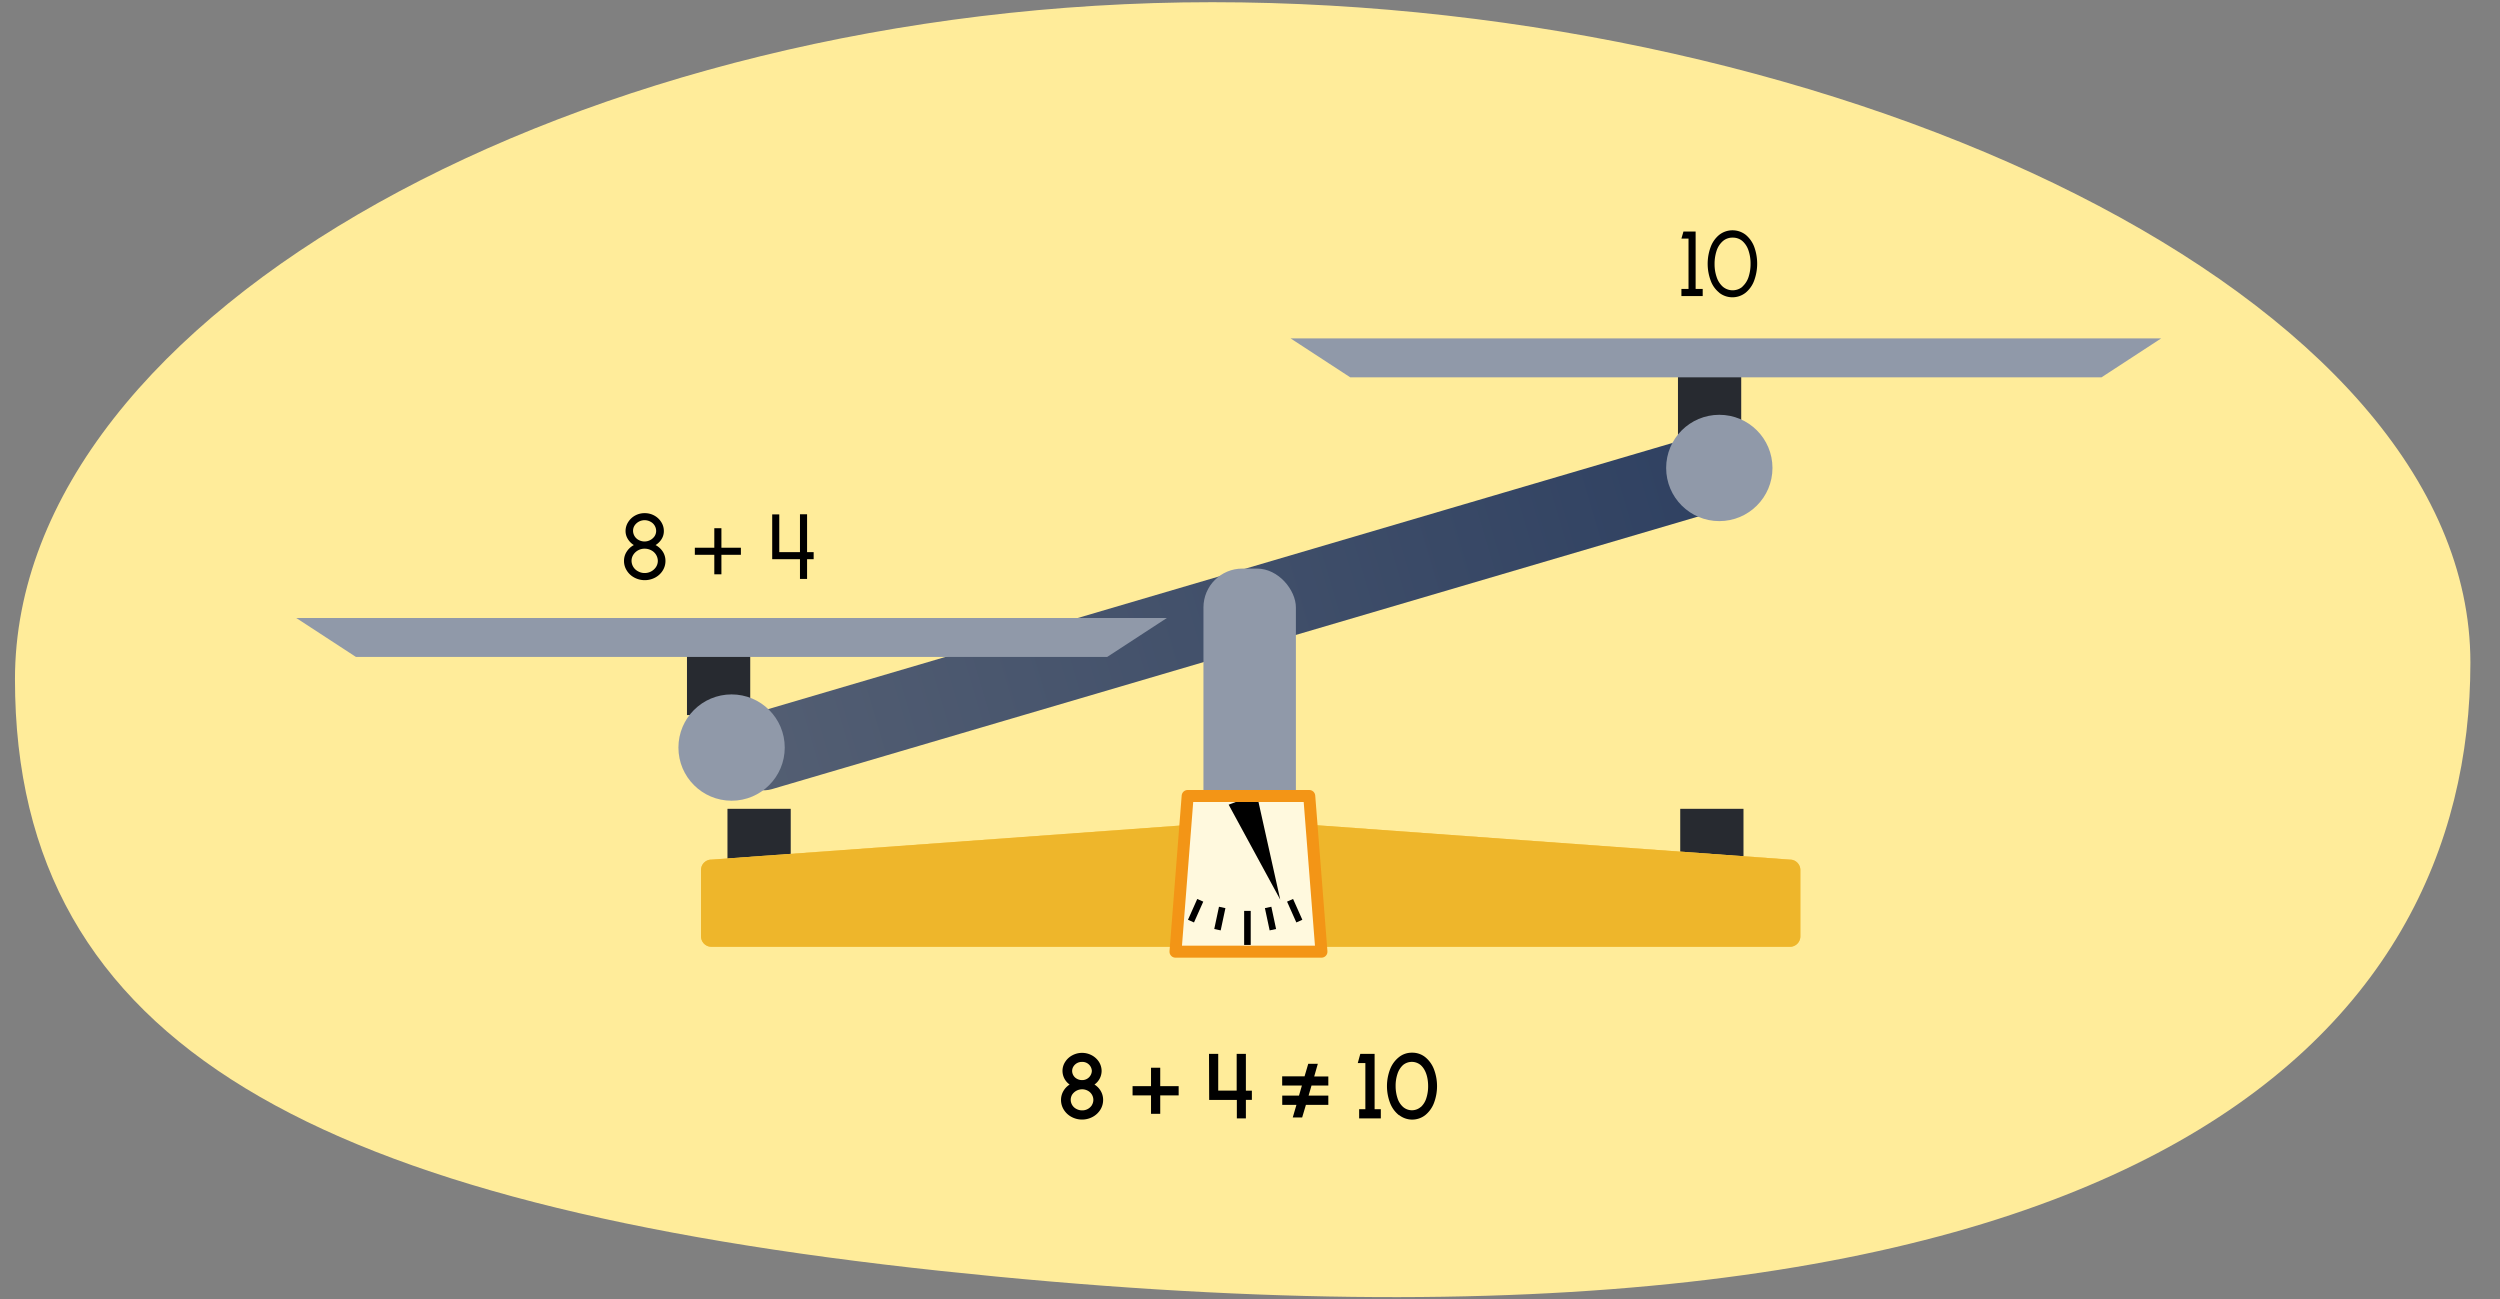 <svg xmlns="http://www.w3.org/2000/svg" xmlns:xlink="http://www.w3.org/1999/xlink" width="760" height="395" viewBox="0 0 760 395"><rect x="0" y="0" width="760" height="395" fill="#808080" stroke="none"/><defs><linearGradient id="a" x1="215.19" y1="186.29" x2="534.63" y2="186.29" gradientTransform="translate(0.05 0.01)" gradientUnits="userSpaceOnUse"><stop offset="0" stop-color="#545f73"/><stop offset="1" stop-color="#2e4061"/></linearGradient></defs><path d="M751,201.45c0,111.83-98.63,224.11-465.09,184.9C97.48,366.19,4.55,318.35,4.55,206.52S177.73.67,368.51.67,751,89.63,751,201.45Z" fill="#ffec9a"/><rect x="510.79" y="245.88" width="19.23" height="26.62" fill="#272a30"/><rect x="221.15" y="245.88" width="19.23" height="26.62" fill="#272a30"/><path d="M544.18,287.83H216.27a3.17,3.17,0,0,1-3.16-3.16V264.45a3.15,3.15,0,0,1,3.16-3.13l143.94-10.46h40l143.93,10.46a3.16,3.16,0,0,1,3.17,3.13v20.22A3.17,3.17,0,0,1,544.18,287.83Z" fill="#fdcd54"/><path d="M544.18,287.83H216.27a3.17,3.17,0,0,1-3.16-3.16V264.45a3.15,3.15,0,0,1,3.16-3.13l143.94-10.46h40l143.93,10.46a3.16,3.16,0,0,1,3.17,3.13v20.22A3.17,3.17,0,0,1,544.18,287.83Z" fill="#eeb62b"/><rect x="215.24" y="174.47" width="319.44" height="23.66" rx="9.94" transform="translate(-37.34 113.42) rotate(-16.4)" fill="url(#a)"/><rect x="365.85" y="172.85" width="28.1" height="102.89" rx="11.82" fill="#9099a9"/><polygon points="401.72 289.31 357.35 289.31 361.05 241.98 398.01 241.98 401.72 289.31" fill="#fff9de"/><polygon points="382.05 241.42 389.19 273.48 373.51 244.62 382.05 241.42"/><polygon points="401.72 289.31 357.35 289.31 361.05 241.98 398.01 241.98 401.72 289.31" fill="none" stroke="#f39516" stroke-linejoin="round" stroke-width="3.65"/><rect x="208.84" y="193.72" width="19.23" height="23.66" fill="#272a30"/><circle cx="222.4" cy="227.26" r="16.16" fill="#9099a9"/><polygon points="336.6 199.7 108.19 199.7 90.06 187.87 354.73 187.87 336.6 199.7" fill="#9099a9"/><rect x="510.1" y="108.72" width="19.23" height="23.66" fill="#272a30"/><circle cx="522.67" cy="142.26" r="16.16" fill="#9099a9"/><polygon points="638.87 114.7 410.46 114.7 392.33 102.87 657 102.87 638.87 114.7" fill="#9099a9"/><line x1="379.22" y1="276.91" x2="379.22" y2="287.26" fill="none" stroke="#000" stroke-miterlimit="10" stroke-width="2"/><line x1="371.55" y1="275.86" x2="370.11" y2="282.63" fill="none" stroke="#000" stroke-miterlimit="10" stroke-width="2"/><line x1="364.88" y1="273.69" x2="362.06" y2="280.02" fill="none" stroke="#000" stroke-miterlimit="10" stroke-width="2"/><line x1="392.18" y1="273.69" x2="395" y2="280.02" fill="none" stroke="#000" stroke-miterlimit="10" stroke-width="2"/><line x1="385.51" y1="275.86" x2="386.95" y2="282.63" fill="none" stroke="#000" stroke-miterlimit="10" stroke-width="2"/><path d="M325.73,339.54a6.19,6.19,0,0,1-2.33-2.18,5.58,5.58,0,0,1-.85-3,5.35,5.35,0,0,1,.71-2.66,5.66,5.66,0,0,1,1.91-2,5.09,5.09,0,0,1-2.17-4.09,5,5,0,0,1,.81-2.79,5.73,5.73,0,0,1,2.17-2,6.26,6.26,0,0,1,5.94,0,5.88,5.88,0,0,1,2.17,2,5.18,5.18,0,0,1,.8,2.79,5.09,5.09,0,0,1-2.17,4.09,5.8,5.8,0,0,1,1.93,2,5.39,5.39,0,0,1,.7,2.66,5.58,5.58,0,0,1-.85,3,6.21,6.21,0,0,1-2.34,2.18,6.79,6.79,0,0,1-6.43,0Zm6.19-3.58a3,3,0,0,0,.46-1.62,3.17,3.17,0,0,0-1.71-2.77,3.65,3.65,0,0,0-4.71,1.16,3.07,3.07,0,0,0-.46,1.61,3.13,3.13,0,0,0,1.73,2.78,3.51,3.51,0,0,0,1.72.43A3.45,3.45,0,0,0,331.92,336Zm0-10.38a2.87,2.87,0,0,0-3-2.76,3,3,0,0,0-2.58,1.37,2.6,2.6,0,0,0-.41,1.39,2.73,2.73,0,0,0,1.49,2.39,3.07,3.07,0,0,0,1.5.38A2.92,2.92,0,0,0,331.92,325.58Z"/><path d="M349.91,333H344.3v-2.81h5.61v-5.6h2.8v5.6h5.6V333h-5.6v5.6h-2.8Z"/><path d="M367.54,320.38h2.8v11.16l5.61,0V320.38h2.8v11.18h1.82v2.8h-1.82V340H376v-5.63h-8.41Z"/><path d="M399.52,327.24h4.29V330H398.7l-.89,3.07h6v2.8H397l-1.14,3.83H393l1.12-3.83H389.8v-2.8h5.09l.89-3.07h-6v-2.8h6.81l1.12-3.81h2.91Z"/><path d="M415.07,323.18h-2.31l.77-2.8h4.35v16.81h1.89V340h-6.59v-2.8h1.89Z"/><path d="M425.27,339a8.58,8.58,0,0,1-2.68-3.68,14.35,14.35,0,0,1,0-10.27,8.67,8.67,0,0,1,2.68-3.67,6.16,6.16,0,0,1,4-1.36,6.23,6.23,0,0,1,4,1.35,8.84,8.84,0,0,1,2.65,3.68,14.5,14.5,0,0,1,0,10.27,8.77,8.77,0,0,1-2.65,3.68,6.45,6.45,0,0,1-7.92,0Zm6.65-2.45a6.05,6.05,0,0,0,1.67-2.67,11.62,11.62,0,0,0,.56-3.69c0-2.78-.79-5.11-2.26-6.4a4.2,4.2,0,0,0-5.39,0,6.23,6.23,0,0,0-1.67,2.68,11.41,11.41,0,0,0-.56,3.68,11.75,11.75,0,0,0,.57,3.69,6,6,0,0,0,1.69,2.67,4.1,4.1,0,0,0,5.39,0Z"/><path d="M192.82,175.57a5.92,5.92,0,0,1-2.28-2.13,5.37,5.37,0,0,1-.84-2.94,5.06,5.06,0,0,1,.82-2.8,5.8,5.8,0,0,1,2.17-2,5.49,5.49,0,0,1-1.82-1.83,4.52,4.52,0,0,1-.7-2.43,5,5,0,0,1,.79-2.71,5.69,5.69,0,0,1,2.11-2A5.87,5.87,0,0,1,196,156a5.93,5.93,0,0,1,2.91.73,5.72,5.72,0,0,1,2.12,2,5,5,0,0,1,.78,2.71,4.51,4.51,0,0,1-.68,2.43,5.55,5.55,0,0,1-1.84,1.83,5.92,5.92,0,0,1,2.2,2,5.16,5.16,0,0,1,.81,2.82,5.46,5.46,0,0,1-.84,2.94,6.05,6.05,0,0,1-2.3,2.13,6.77,6.77,0,0,1-6.31,0Zm6.62-3.22a3.44,3.44,0,0,0,.54-1.85,3.67,3.67,0,0,0-2-3.21,4.34,4.34,0,0,0-2-.49,4.06,4.06,0,0,0-3.45,1.84,3.42,3.42,0,0,0-.54,1.86,3.63,3.63,0,0,0,2,3.19,4,4,0,0,0,2,.51A4.09,4.09,0,0,0,199.44,172.35ZM199,163a3,3,0,0,0,.47-1.62,3.17,3.17,0,0,0-1.76-2.8,3.68,3.68,0,0,0-4.79,1.17,2.92,2.92,0,0,0-.47,1.63,3.19,3.19,0,0,0,1.75,2.8A3.72,3.72,0,0,0,199,163Z"/><path d="M217.15,168.66h-5.92v-2.15h5.92v-5.93h2.16v5.93h5.92v2.15h-5.92v5.93h-2.16Z"/><path d="M236.9,156.38v11.46l6.29,0v-11.5h2.16v11.5h2V170h-2v6h-2.16v-6h-8.44V156.38Z"/><path d="M513.31,72.54h-2.16l.62-2.16h3.7V87.83h2.15V90h-6.47V87.83h2.16Z"/><path d="M522.69,89a8.26,8.26,0,0,1-2.63-3.67,14.7,14.7,0,0,1,0-10.29,8.56,8.56,0,0,1,2.62-3.67,6.56,6.56,0,0,1,8,0A8.81,8.81,0,0,1,533.27,75a15,15,0,0,1,0,10.29A8.56,8.56,0,0,1,530.65,89a6.5,6.5,0,0,1-8,0Zm7-1.87a6.71,6.71,0,0,0,1.87-2.92,12.75,12.75,0,0,0,.61-4,12.25,12.25,0,0,0-.64-4.1,6.52,6.52,0,0,0-1.88-2.87,4.46,4.46,0,0,0-2.94-1,4.4,4.4,0,0,0-3,1.09,6.59,6.59,0,0,0-1.87,2.92,12.76,12.76,0,0,0-.61,4,11.94,11.94,0,0,0,.64,4,6.64,6.64,0,0,0,1.88,2.92,4.64,4.64,0,0,0,5.95,0Z"/></svg>